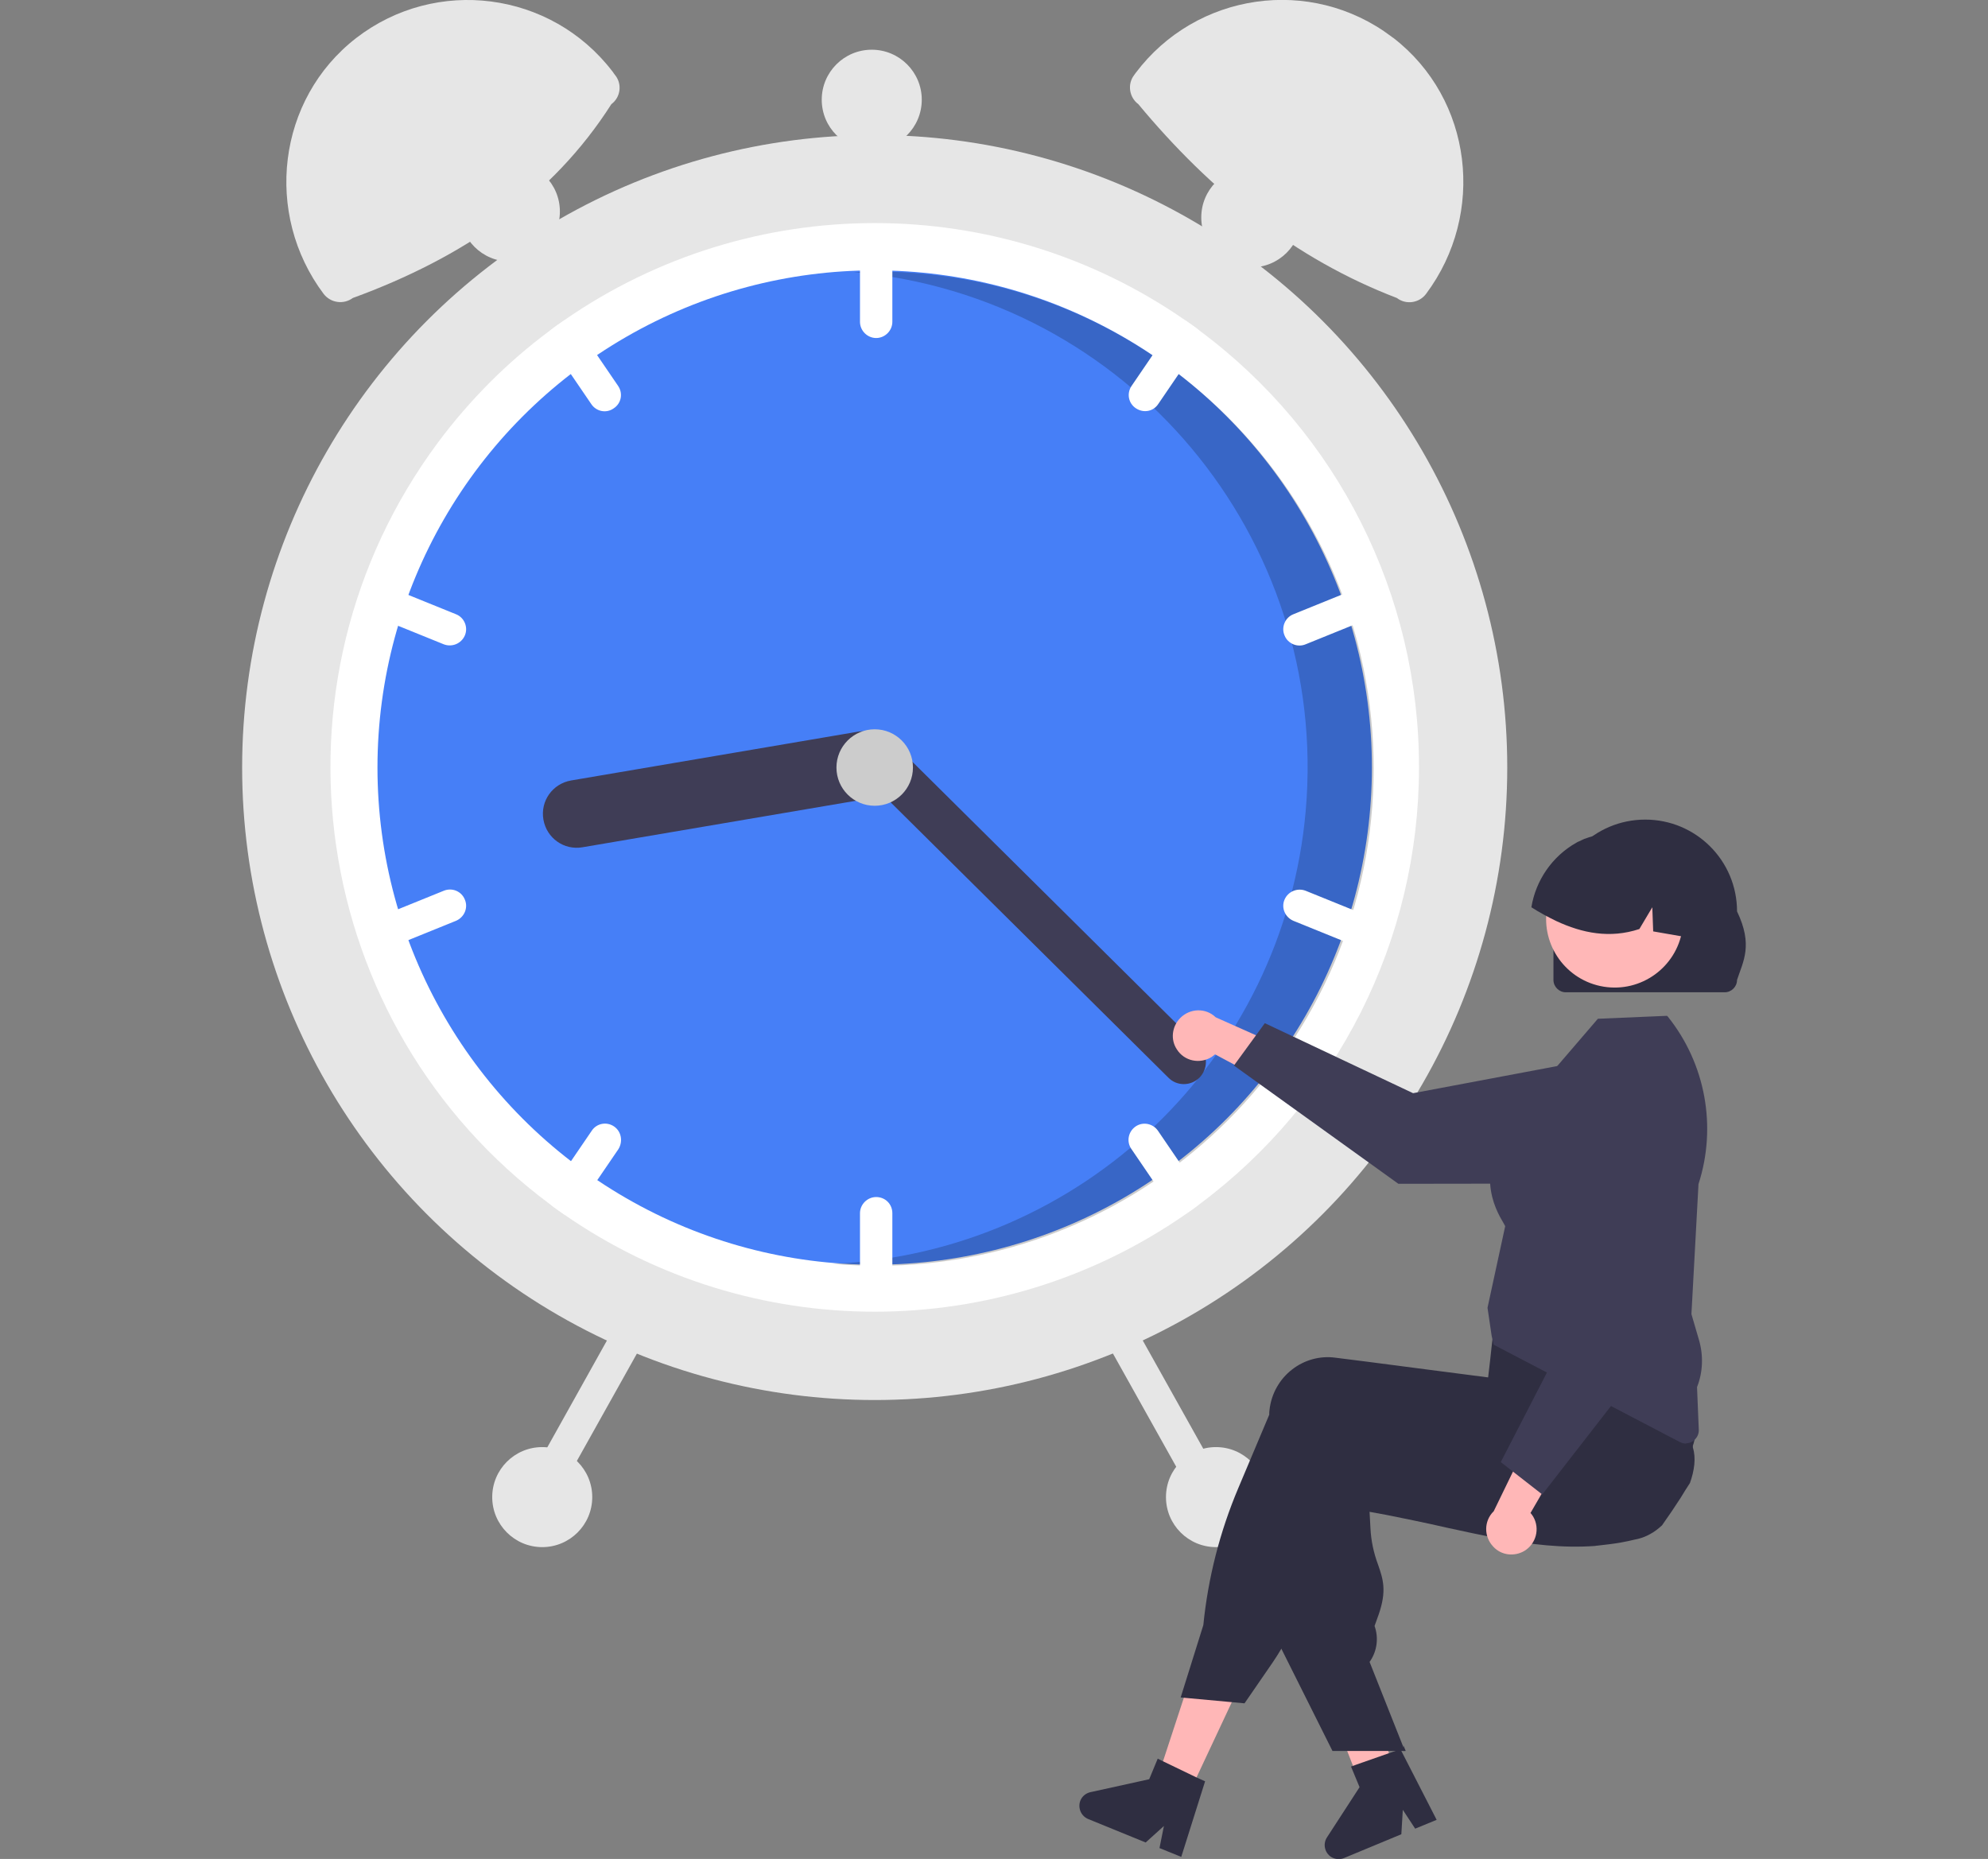 <svg xmlns="http://www.w3.org/2000/svg" xmlns:xlink="http://www.w3.org/1999/xlink" id="Layer_1" x="0px" y="0px" viewBox="0 0 675.7 631.9" style="enable-background:new 0 0 675.7 631.9;" xml:space="preserve"><rect x="0" y="0" width="675.7" height="631.9" fill="#808080" stroke="none"/><style type="text/css">	.st0{fill:#E6E6E6;}	.st1{fill:#FFFFFF;}	.st2{fill:#467FF7;}	.st3{opacity:0.2;enable-background:new    ;}	.st4{fill:#3F3D56;}	.st5{fill:#CCCCCC;}	.st6{fill:#FFB7B7;}	.st7{fill:#2F2E41;}</style><g>	<circle class="st0" cx="297.3" cy="260.9" r="215"></circle>	<path class="st1" d="M482.3,260.9c0,58.5-27.7,113.6-74.7,148.5c-1.5,1.2-3.1,2.3-4.7,3.4c-63.5,44.1-147.7,44.1-211.2,0  c-1.6-1.1-3.2-2.2-4.7-3.4c-82-60.9-99.1-176.8-38.2-258.9c10.8-14.5,23.6-27.4,38.2-38.2c1.5-1.2,3.1-2.3,4.7-3.4  c63.5-44.1,147.7-44.1,211.2,0c1.6,1.1,3.2,2.2,4.7,3.4C454.7,147.2,482.4,202.3,482.3,260.9z"></path>	<circle class="st2" cx="297.3" cy="260.9" r="169"></circle>	<path class="st3" d="M297.8,92.3c-2.6,0-5.1,0.1-7.6,0.2c93,8.2,161.7,90.2,153.6,183.1c-7.4,84.4-76.1,150.2-160.7,154  c4.9,0.4,9.8,0.7,14.8,0.7c93.3,0,169-75.7,169-169S391.1,92.3,297.8,92.3L297.8,92.3z"></path>	<path class="st1" d="M297.8,79.9c-3,0-5.5,2.5-5.5,5.5v24c0,3,2.5,5.5,5.5,5.5s5.5-2.5,5.5-5.5v-24  C303.3,82.3,300.9,79.9,297.8,79.9z"></path>	<path class="st1" d="M407.7,112.4c-1.5-1.2-3.1-2.3-4.7-3.4c-1.9-0.1-3.8,0.8-4.9,2.4l-13.5,19.8c-1.7,2.5-1.1,5.9,1.5,7.6  s5.9,1.1,7.6-1.5l13.5-19.8C408.2,116,408.4,114.1,407.7,112.4z"></path>	<path class="st1" d="M469,202.8c-1.1-2.8-4.3-4.2-7.2-3c0,0,0,0,0,0l-22.2,9c-2.8,1.1-4.2,4.4-3,7.2c1.1,2.8,4.4,4.2,7.2,3l0,0  l22.2-9C468.8,208.8,470.2,205.6,469,202.8z"></path>	<path class="st1" d="M210.1,131.2l-13.5-19.8c-1.1-1.6-3-2.5-4.9-2.4c-1.6,1.1-3.2,2.2-4.7,3.4c-0.7,1.7-0.5,3.7,0.5,5.2l13.5,19.8  c1.7,2.5,5.1,3.2,7.6,1.4C211.2,137.1,211.8,133.7,210.1,131.2z"></path>	<path class="st1" d="M155,208.8l-22.2-9c-2.8-1.1-6,0.2-7.2,3s0.2,6,3,7.2l22.2,9c2.8,1.1,6-0.2,7.2-3S157.8,209.9,155,208.8  L155,208.8z"></path>	<path class="st1" d="M297.8,406.9c-3,0-5.5,2.5-5.5,5.5v24c0,3,2.5,5.5,5.5,5.5s5.5-2.5,5.5-5.5v-24  C303.3,409.3,300.9,406.9,297.8,406.9z"></path>	<path class="st1" d="M407.1,404.2l-13.5-19.8c-1.7-2.5-5.1-3.2-7.6-1.5s-3.2,5.1-1.5,7.6l13.5,19.8c1.1,1.6,3,2.5,4.9,2.4  c1.6-1.1,3.2-2.2,4.7-3.4C408.4,407.7,408.2,405.7,407.1,404.2z"></path>	<path class="st1" d="M466,311.8l-22.2-9c-2.8-1.1-6,0.2-7.2,3s0.2,6,3,7.2l0,0l22.2,9c2.8,1.1,6-0.2,7.2-3  C470.2,316.1,468.8,312.9,466,311.8L466,311.8L466,311.8z"></path>	<path class="st1" d="M208.7,382.9c-2.5-1.7-5.9-1.1-7.6,1.5l-13.5,19.8c-1,1.5-1.2,3.5-0.5,5.2c1.5,1.2,3.1,2.3,4.7,3.4  c1.9,0.1,3.8-0.8,4.9-2.4l13.5-19.8C211.8,388,211.2,384.6,208.7,382.9C208.7,382.9,208.7,382.9,208.7,382.9z"></path>	<path class="st1" d="M158,305.8c-1.1-2.8-4.3-4.2-7.2-3c0,0,0,0,0,0l-22.2,9c-2.8,1.1-4.2,4.4-3,7.2s4.4,4.2,7.2,3l22.2-9  C157.8,311.8,159.2,308.6,158,305.8z"></path>	<path class="st4" d="M305,258.1c1.1,6.3-3.2,12.2-9.4,13.3L198,288c-6.3,1.1-12.2-3.1-13.3-9.4s3.1-12.2,9.4-13.3l97.6-16.6  C298,247.7,303.9,251.9,305,258.1z"></path>	<path class="st4" d="M407.7,366.3c-2.9,2.9-7.7,3-10.6,0L292,262.1c-2.9-2.9-3-7.7,0-10.6c2.9-2.9,7.7-3,10.6,0l105.1,104.2  C410.6,358.6,410.6,363.3,407.7,366.3z"></path>	<circle class="st5" cx="297.3" cy="260.9" r="13"></circle>	<path class="st0" d="M207.8,35.4c-20,31.4-50.4,52.2-87.9,65.9c-3.1,2.3-7.5,1.7-9.9-1.4c0,0,0,0,0,0l0,0  c-20.4-27.2-15.8-66.2,11.1-87C148.2-8,187.2-3,208.1,24.2c0.2,0.2,0.3,0.4,0.5,0.7l0.6,0.8C211.5,28.7,210.9,33.1,207.8,35.4z"></path>	<path class="st0" d="M386,24.8c20.6-27.4,59.5-33,86.9-12.4c0.2,0.2,0.4,0.3,0.7,0.5c26.9,20.8,31.5,59.7,11.1,87l0,0  c-2.3,3.1-6.8,3.8-9.9,1.4c0,0,0,0,0,0C440,88,411.4,64.9,386.9,35.4c-3.1-2.3-3.8-6.8-1.4-9.9L386,24.8z"></path>	<path class="st0" d="M377.3,447.1c-2.6,1.5-3.6,4.8-2.1,7.5l31.7,56.7c1.5,2.6,4.8,3.6,7.5,2.1c2.6-1.5,3.6-4.8,2.1-7.5l-31.7-56.7  C383.3,446.6,379.9,445.7,377.3,447.1z"></path>	<path class="st0" d="M209.9,449.2L178.2,506c-1.5,2.7-0.5,6,2.1,7.5c2.7,1.5,6,0.5,7.5-2.1l31.7-56.7c1.5-2.7,0.5-6-2.1-7.5  C214.7,445.7,211.4,446.6,209.9,449.2L209.9,449.2L209.9,449.2z"></path>	<circle class="st0" cx="413.3" cy="508.9" r="17"></circle>	<circle class="st0" cx="425.3" cy="73.9" r="17"></circle>	<circle class="st0" cx="296.3" cy="33.9" r="17"></circle>	<circle class="st0" cx="173.3" cy="71.9" r="17"></circle>	<circle class="st0" cx="184.3" cy="508.9" r="17"></circle>	<path class="st6" d="M400,356.7c2.5,4,7.8,5.1,11.8,2.6c0.4-0.3,0.8-0.6,1.2-0.9l26.7,14.3l-1.4-15.7l-25.1-11.2  c-3.4-3.3-8.8-3.1-12.1,0.3C398.3,349,397.8,353.4,400,356.7L400,356.7z"></path>	<path class="st4" d="M419.4,362.2l10.5-14.4l50.4,23.8l62.7-11.8c11.7-2.2,22.9,5.5,25.1,17.1c0.2,1.3,0.4,2.6,0.4,3.9l0,0  c0,11.9-9.6,21.5-21.4,21.5l-71.8,0.1L419.4,362.2z"></path>	<polygon class="st6" points="403.3,611.4 392.8,606.3 407.3,562.1 422.9,569.6  "></polygon>	<path class="st6" d="M474.2,604.3c-0.8,0.5-1.5,1-2.3,1.4c-1.5,0.9-3.1,1.9-4.7,2.8c-0.8,0.5-1.6,0.9-2.4,1.4v0l0,0l0,0l-1.2,0.3  l-1.7-4.5l-0.8-2.1l-1.1-3l-2.1-5.4l-10.8-28.5l16.8-4.1l0.6,2.6h0l0.3,1.3l5.9,23.8l1.2,4.9l0,0.1l0.7,2.9l0.6,2.5l0.7,2.8  L474.2,604.3z"></path>	<path class="st7" d="M574.4,504.1c-1.1,1.7-2.2,3.4-3.2,5.1c-2,3.1-4.1,6.2-6.3,9.3c0,0,0,0,0,0c-1.3,1.2-2.6,2.2-4.1,3  c-0.1,0-0.1,0.1-0.2,0.1c-1.1,0.6-2.3,1.1-3.5,1.4c-0.4,0.1-0.9,0.2-1.3,0.3c-1.6,0.4-3.1,0.7-4.7,1c-2.8,0.5-5.5,0.8-8.2,1.1  c-0.2,0-0.4,0-0.7,0.1c-11.1,0.8-21.9-0.5-33.2-2.6c-5.6-1.1-11.3-2.3-17.2-3.6c-1.9-0.4-3.9-0.9-5.8-1.3c-0.1,0-0.3-0.1-0.5-0.1  c-2.8-0.6-5.6-1.2-8.6-1.8c-3.7-0.8-7.5-1.5-11.4-2.2l0.3,5.5c0.2,4.3,1.1,8.5,2.6,12.5c1.7,4.9,3,8.8,0.2,16.9l-1.4,3.9  c1.4,3.9,0.9,8.3-1.4,11.8l-0.3,0.4l11.3,28.5l0.7,1.8H472l-7.1,0h-12l-17.4-34.8l-0.8-1.7v-0.1l1.8-66.9c0-0.6,0.1-1.2,0.1-1.8  c0.6-5.4,3.4-10.4,7.7-13.7c4.1-3.2,9.4-4.7,14.6-4l5.9,0.8l12.1,1.6l8.6,1.1l0.2,0l25.2,3.3l1.8-7.4l0.3-0.1l10.6-3.9l36.7-13.5  l0.1,0l2.4-0.9l0.3,0.5c0.1,0.1,0.2,0.3,0.2,0.4c2.4,4.3,4.3,8.8,5.8,13.5c2.5,7.6,4.5,15.4,6.1,23.3c0.1,0.3,0.1,0.7,0.2,0.9  l0,0.1c0,0.1,0,0.2,0,0.2C576.5,495.6,575.9,499.9,574.4,504.1z"></path>	<path class="st7" d="M575.9,479.5c-0.1-0.5-0.3-1-0.4-1.5c-1.2-3.7-2.7-7.3-4.3-10.9c-1.8-4-4-8.4-6.7-13.1  c-1.3-2.3-2.6-4.6-4.1-7.1c-0.7-1.2-1.5-2.5-2.3-3.8c0-0.1-0.1-0.1-0.1-0.2l-0.2-0.4l-36.3,4.9l-13.5,1.8l-0.8,6.7l-0.2,1.7  c0,0,0,0,0,0l-0.5,4.6v0l-0.7,6l-0.1,0l-20.1-2.6l-20.7-2.7l-11.1-1.4c-5.2-0.7-10.5,0.8-14.6,4c-4.3,3.3-7.1,8.3-7.7,13.7  c-0.1,0.5-0.1,1.1-0.1,1.7l-10.5,24.9c-6.3,14.9-10.3,30.6-11.9,46.6l-7.7,24.6l1.1,0.1l16.3,1.5l4.3,0.4l9.5-13.8  c1.1-1.6,2.1-3.2,3.1-4.9c1.6-2.7,3-5.5,4.2-8.4l20.5-48.8c1.6,0.3,3.2,0.5,4.7,0.8c7.2,1.2,14.1,2.1,20.7,2.9  c21.5,2.4,40.1,2.6,56.7,0.6c4.7-0.6,9.2-1.3,13.5-2.2c1.6-0.3,3.2-0.7,4.7-1.1c0.4-0.1,0.7-0.2,1.1-0.3c6.5-1.7,11.7-6.6,13.9-13  C576.7,487.1,576.9,483.2,575.9,479.5z"></path>	<path class="st7" d="M406.7,604.2l-11.4-5.5l-1.8-0.9l-2.9,7l-20,4.4c-2.6,0.6-4.2,3.1-3.6,5.7c0.3,1.5,1.4,2.8,2.8,3.4l19.6,8  l6.2-5.6l-1.5,7.5l7.4,3l8.1-25.7L406.7,604.2z"></path>	<polygon class="st7" points="477,593.3 477.8,595.2 477,595.2  "></polygon>	<path class="st7" d="M473.1,595.6l-12,4.2l-1.9,0.7l2.9,7L451,624.6c-1.4,2.2-0.8,5.1,1.4,6.6c1.3,0.8,3,1,4.4,0.4l19.5-8.1  l0.5-8.3l4.2,6.4l7.3-3L476,594.6L473.1,595.6z"></path>	<path class="st4" d="M573,490.7c-0.7,0-1.4-0.2-2-0.5l-63.3-33.1l-0.7-3l-1.4-9.5l0-0.1l6-27.7c-0.1-0.2-0.3-0.6-0.6-1.1  c-2.7-4.6-10.9-18.4,4.7-37.5l27.4-31.9l23.5-1l0.3,0.3c12.8,16,16.7,37.4,10.4,56.9l-2.4,44.2l2.6,8.9c1.5,5.2,1.3,10.9-0.7,15.9  l0.6,14.5c0.1,2.4-1.8,4.5-4.2,4.6C573.1,490.7,573,490.7,573,490.7L573,490.7z"></path>	<path class="st6" d="M518.1,527.2c4-2.4,5.4-7.6,3-11.7c-0.3-0.4-0.5-0.8-0.9-1.2l15.2-26.2l-15.7,0.9l-12,24.7  c-3.4,3.3-3.4,8.7-0.1,12.1C510.3,528.7,514.7,529.2,518.1,527.2z"></path>	<path class="st4" d="M524.2,508L510.1,497l25.5-49.5l-9.6-63c-1.8-11.7,6.3-22.7,18-24.5c1.3-0.2,2.6-0.3,3.9-0.2l0,0  c11.8,0.4,21.1,10.3,20.8,22.2l-2.4,71.8L524.2,508z"></path>	<path id="f4e08e8b-ef08-4d70-8ad3-b81af8a71ff9-109" class="st7" d="M528,333.1v-23.3c0-17.2,13.9-31.2,31.2-31.2  c17.2,0,31.2,13.9,31.2,31.2l0,0v0c5.5,11.5,2.1,16.9,0,23.3c0,2.3-1.9,4.2-4.2,4.2h-54C529.9,337.3,528,335.4,528,333.1z"></path>			<ellipse transform="matrix(0.16 -0.987 0.987 0.16 152.628 804.274)" class="st6" cx="549" cy="312.4" rx="23.3" ry="23.3"></ellipse>	<path class="st7" d="M573.4,318.6c-0.2,0-0.4-0.1-0.6-0.1c-3.6-0.6-7.3-1.3-10.9-1.9l-0.3-8.2l-4.4,7.4c-10,3.3-19.4,1.4-28.2-2.7  c-2.9-1.4-5.7-2.9-8.5-4.7c1.5-9.2,7.1-17.3,15.2-21.9c0.3-0.2,0.7-0.4,1-0.5c0,0,0,0,0,0c0,0,0,0,0,0c0.6-0.3,1.1-0.5,1.7-0.8  c9.3-3.6,19.8-1.6,27,5.2C572.4,297.1,575.7,308.4,573.4,318.6z"></path></g></svg>